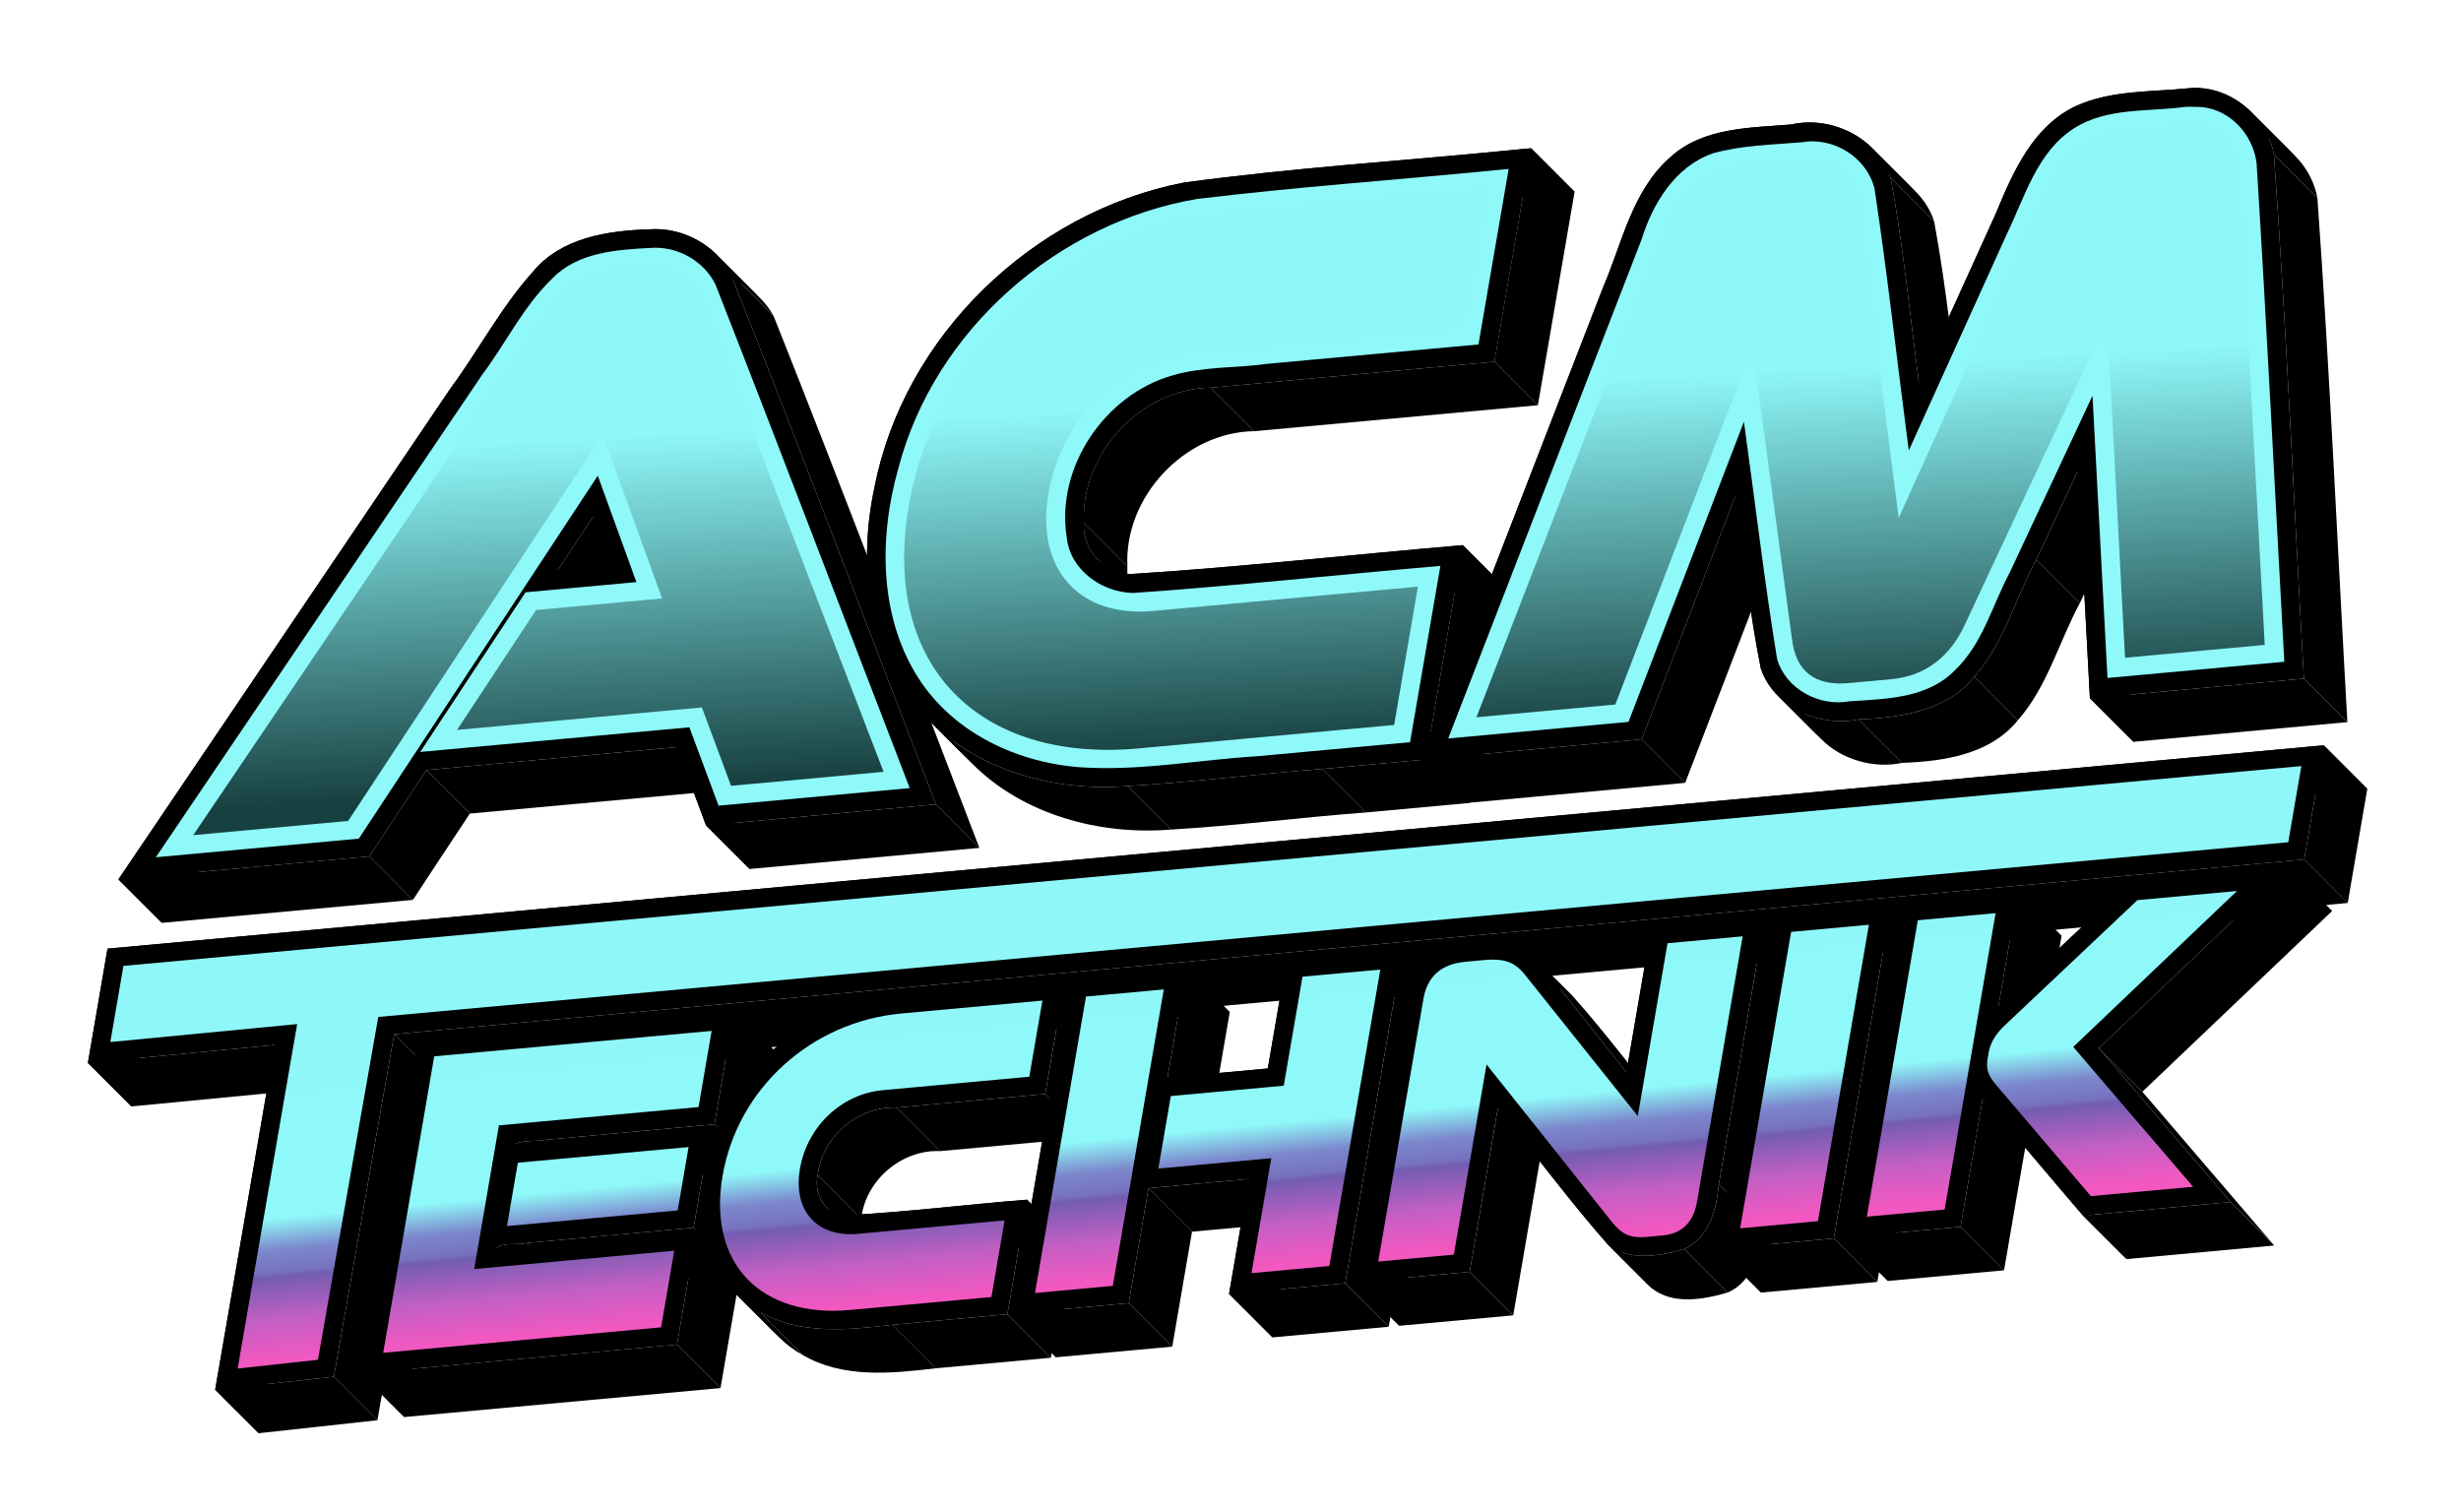 <svg xmlns="http://www.w3.org/2000/svg" xmlns:xlink="http://www.w3.org/1999/xlink" id="svg1" version="1.1" viewBox="0 0 140 86" height="86mm" width="140mm">
  
  <defs id="defs1">
    <linearGradient id="linearGradient529">
      <stop id="stop528" offset="0.373" style="stop-color:#8ff7f9;stop-opacity:1;"></stop>
      <stop id="stop529" offset="1" style="stop-color:#174040;stop-opacity:1;"></stop>
    </linearGradient>
    <linearGradient id="linearGradient47">
      <stop id="stop47" offset="0.373" style="stop-color:#8ff7f9;stop-opacity:1;"></stop>
      <stop id="stop48" offset="1" style="stop-color:#174040;stop-opacity:1;"></stop>
    </linearGradient>
    <linearGradient id="linearGradient32">
      <stop id="stop32" offset="0" style="stop-color:#90f7f9;stop-opacity:1;"></stop>
      <stop id="stop34" offset="0.638" style="stop-color:#8ff8f9;stop-opacity:1;"></stop>
      <stop id="stop35" offset="0.719" style="stop-color:#7b87cc;stop-opacity:1;"></stop>
      <stop id="stop39" offset="0.774" style="stop-color:#7772be;stop-opacity:1;"></stop>
      <stop id="stop36" offset="0.787" style="stop-color:#735db1;stop-opacity:1;"></stop>
      <stop id="stop37" offset="0.894" style="stop-color:#c25fc4;stop-opacity:1;"></stop>
      <stop id="stop38" offset="1" style="stop-color:#f358c1;stop-opacity:1;"></stop>
    </linearGradient>
    <rect id="rect2" height="243.603" width="503.447" y="313.978" x="36.541"></rect>
    <rect id="rect1" height="658.392" width="1102.423" y="203.833" x="17.225"></rect>
    <linearGradient gradientUnits="userSpaceOnUse" y2="133.085" x2="110.067" y1="110.86" x1="107.95" id="linearGradient33" xlink:href="#linearGradient32"></linearGradient>
    <linearGradient gradientUnits="userSpaceOnUse" y2="107.877" x2="99.64" y1="75.885" x1="97.862" id="linearGradient48" xlink:href="#linearGradient47"></linearGradient>
    <linearGradient gradientTransform="translate(2.524,-2.193)" y2="107.877" x2="99.64" y1="75.885" x1="97.862" gradientUnits="userSpaceOnUse" id="linearGradient12" xlink:href="#linearGradient529"></linearGradient>
    <linearGradient y2="133.085" x2="110.067" y1="110.86" x1="107.95" gradientUnits="userSpaceOnUse" id="linearGradient731" xlink:href="#linearGradient32"></linearGradient>
    <linearGradient y2="133.085" x2="110.067" y1="110.86" x1="107.95" gradientUnits="userSpaceOnUse" id="linearGradient732" xlink:href="#linearGradient32"></linearGradient>
    <linearGradient y2="133.085" x2="110.067" y1="110.86" x1="107.95" gradientUnits="userSpaceOnUse" id="linearGradient733" xlink:href="#linearGradient32"></linearGradient>
    <linearGradient y2="133.085" x2="110.067" y1="110.86" x1="107.95" gradientUnits="userSpaceOnUse" id="linearGradient734" xlink:href="#linearGradient32"></linearGradient>
  </defs>
  <g transform="matrix(1,0,0,1,-28.014,-61.976)" id="layer1">
    <g style="display:inline;fill:url(#linearGradient33);fill-opacity:1" id="g32">
      <g style="display:inline;fill:url(#linearGradient731);fill-opacity:1" id="g655">
        <g id="g654" style="font-weight:bold;font-size:96px;font-family:'Good Timing';-inkscape-font-specification:'Good Timing, Bold';white-space:pre;display:inline;fill:#000000;fill-opacity:1;stroke:none;stroke-width:0.265">
          <path id="path645" d="m 159.521,104.439 c -41.796,3.834 -83.593,7.67 -125.39,11.504 l 2.475,2.475 c 41.797,-3.834 83.593,-7.67 125.39,-11.504 z"></path>
          <path id="path646" d="m 34.131,115.943 c -0.371,2.168 -0.746,4.335 -1.117,6.502 l 2.475,2.475 c 0.372,-2.167 0.746,-4.334 1.117,-6.502 z"></path>
          <path id="path647" d="m 33.014,122.445 c 3.543,-0.341 7.086,-0.682 10.629,-1.023 l 2.475,2.475 c -3.543,0.341 -7.086,0.682 -10.629,1.023 z"></path>
          <path id="path648" d="m 43.643,121.422 c -1.129,6.538 -2.26,13.075 -3.389,19.613 l 2.475,2.475 c 1.129,-6.538 2.259,-13.075 3.389,-19.613 z"></path>
          <path id="path649" d="m 40.254,141.035 c 2.251,-0.246 4.503,-0.493 6.754,-0.738 l 2.475,2.475 c -2.251,0.245 -4.503,0.492 -6.754,0.738 z"></path>
          <path id="path650" d="m 47.008,140.297 c 1.142,-6.496 2.285,-12.991 3.428,-19.486 l 2.475,2.474 c -1.142,6.496 -2.286,12.991 -3.428,19.487 z"></path>
          <path id="path651" d="m 50.435,120.811 c 36.219,-3.314 72.439,-6.627 108.659,-9.94 l 2.475,2.475 c -36.22,3.313 -72.439,6.626 -108.659,9.939 z"></path>
          <path id="path652" d="m 159.094,110.871 c 0.371,-2.165 0.743,-4.329 1.115,-6.494 l 2.475,2.475 c -0.373,2.164 -0.744,4.329 -1.115,6.494 z"></path>
          <path id="path653" d="m 160.209,104.377 c -0.229,0.021 -0.458,0.042 -0.688,0.062 l 2.475,2.475 c 0.23,-0.02 0.459,-0.041 0.688,-0.062 z"></path>
          <path id="path654" d="m 159.521,104.439 v 0 l 2.475,2.475 v 0 z"></path>
        </g>
        <path d="m 159.521,104.439 c -41.797,3.833 -83.594,7.669 -125.391,11.504 -0.371,2.167 -0.746,4.335 -1.117,6.502 3.543,-0.341 7.086,-0.682 10.629,-1.023 -1.129,6.538 -2.26,13.075 -3.389,19.613 2.251,-0.246 4.503,-0.493 6.754,-0.738 1.142,-6.496 2.285,-12.991 3.428,-19.486 36.219,-3.313 72.439,-6.626 108.658,-9.939 0.371,-2.165 0.743,-4.33 1.115,-6.494 -0.229,0.021 -0.458,0.042 -0.688,0.062 z" style="font-weight:bold;font-size:96px;font-family:'Good Timing';-inkscape-font-specification:'Good Timing, Bold';white-space:pre;display:inline;fill:#000000;fill-opacity:1;stroke:none;stroke-width:0.265" id="path643"></path>
      </g>
      <path id="path1" style="font-weight:bold;font-size:96px;font-family:'Good Timing';-inkscape-font-specification:'Good Timing, Bold';white-space:pre;display:inline;fill:url(#linearGradient732);fill-opacity:1;stroke:none;stroke-width:0.265" d="m 46.101,139.332 3.432,-19.503 108.654,-9.939 0.745,-4.333 -123.896,11.367 -0.745,4.333 10.628,-1.022 -3.385,19.596 z"></path>
      <g style="display:inline;fill:url(#linearGradient733);fill-opacity:1" id="g731">
        <g id="g730" style="font-weight:bold;font-size:96px;font-family:'Good Timing';-inkscape-font-specification:'Good Timing, Bold';white-space:pre;display:inline;fill:#000000;fill-opacity:1;stroke:none;stroke-width:0.265">
          <path id="path655" d="m 156.689,111.469 c -2.514,0.23 -5.028,0.46 -7.543,0.693 l 2.475,2.475 c 2.515,-0.233 5.029,-0.463 7.543,-0.693 z"></path>
          <path id="path656" d="m 149.146,112.162 c -2.474,2.362 -4.998,4.67 -7.445,7.061 l 2.475,2.475 c 2.447,-2.391 4.971,-4.699 7.445,-7.061 z"></path>
          <path id="path657" d="m 141.701,119.223 c 0.372,-2.16 0.743,-4.321 1.115,-6.481 l 2.475,2.475 c -0.372,2.16 -0.743,4.32 -1.115,6.481 z"></path>
          <path id="path658" d="m 142.816,112.742 c -2.203,0.201 -4.406,0.404 -6.609,0.606 l 2.475,2.475 c 2.203,-0.202 4.406,-0.405 6.609,-0.606 z"></path>
          <path id="path659" d="m 136.207,113.348 c -1.09,6.342 -2.181,12.683 -3.271,19.025 l 2.474,2.475 c 1.091,-6.342 2.182,-12.684 3.272,-19.025 z"></path>
          <path id="path660" d="m 132.936,132.373 c 2.203,-0.201 4.406,-0.404 6.609,-0.605 l 2.475,2.474 c -2.203,0.202 -4.406,0.405 -6.61,0.606 z"></path>
          <path id="path661" d="m 139.545,131.768 c 0.418,-2.436 0.833,-4.873 1.262,-7.307 l 2.475,2.475 c -0.429,2.434 -0.844,4.87 -1.262,7.306 z"></path>
          <path id="path662" d="m 140.807,124.461 c 1.933,2.193 3.792,4.453 5.703,6.668 l 2.475,2.475 c -1.911,-2.215 -3.77,-4.476 -5.703,-6.668 z"></path>
          <path id="path663" d="m 146.51,131.129 c 2.8,-0.258 5.601,-0.514 8.402,-0.772 l 2.475,2.475 c -2.801,0.258 -5.602,0.514 -8.402,0.772 z"></path>
          <path id="path664" d="m 154.912,130.357 c -2.499,-2.916 -5,-5.832 -7.5,-8.748 l 2.475,2.475 c 2.5,2.916 5.001,5.832 7.5,8.748 z"></path>
          <path id="path665" d="m 147.412,121.609 c 3.598,-3.426 7.195,-6.853 10.793,-10.279 l 2.475,2.475 c -3.598,3.426 -7.195,6.853 -10.793,10.279 z"></path>
          <path id="path666" d="m 158.205,111.33 c -0.505,0.046 -1.01,0.092 -1.516,0.139 l 2.475,2.475 c 0.506,-0.047 1.011,-0.093 1.516,-0.139 z"></path>
          <path id="path667" d="m 156.689,111.469 v 0 l 2.475,2.475 v 0 z"></path>
          <path id="path668" d="m 134.92,113.467 c -1.974,0.18 -3.948,0.362 -5.922,0.543 l 2.475,2.475 c 1.974,-0.181 3.948,-0.363 5.922,-0.543 z"></path>
          <path id="path669" d="m 128.998,114.01 c -1.09,6.341 -2.181,12.682 -3.271,19.023 l 2.474,2.475 c 1.091,-6.341 2.182,-12.682 3.272,-19.023 z"></path>
          <path id="path670" d="m 125.727,133.033 c 2.203,-0.201 4.406,-0.403 6.609,-0.605 l 2.475,2.475 c -2.203,0.201 -4.406,0.404 -6.61,0.605 z"></path>
          <path id="path671" d="m 132.336,132.428 c 1.09,-6.342 2.181,-12.683 3.271,-19.024 l 2.475,2.475 c -1.091,6.341 -2.182,12.682 -3.271,19.024 z"></path>
          <path id="path672" d="m 135.607,113.404 c -0.229,0.021 -0.458,0.042 -0.687,0.063 l 2.475,2.475 c 0.229,-0.021 0.458,-0.042 0.687,-0.063 z"></path>
          <path id="path673" d="m 134.92,113.467 v 0 l 2.475,2.475 v 0 z"></path>
          <path id="path674" d="m 127.738,114.125 c -1.924,0.175 -3.847,0.353 -5.771,0.529 l 2.475,2.475 c 1.924,-0.176 3.847,-0.354 5.771,-0.529 z"></path>
          <path id="path675" d="m 121.967,114.654 c -0.476,2.772 -0.953,5.543 -1.43,8.315 l 2.475,2.475 c 0.476,-2.772 0.954,-5.543 1.43,-8.315 z"></path>
          <path id="path676" d="m 120.537,122.969 c -1.831,-2.246 -3.554,-4.588 -5.482,-6.747 l 2.475,2.475 c 1.928,2.159 3.651,4.501 5.482,6.747 z"></path>
          <path id="path677" d="m 115.055,116.222 c -1.324,-1.1 -3.17,-0.665 -4.711,-0.421 l 2.475,2.475 c 1.54,-0.244 3.387,-0.679 4.711,0.421 z"></path>
          <path id="path678" d="m 110.344,115.801 c -1.541,0.416 -2.452,1.987 -2.517,3.511 l 2.475,2.475 c 0.065,-1.525 0.976,-3.095 2.517,-3.511 z"></path>
          <path id="path679" d="m 107.827,119.312 c -0.896,5.204 -1.791,10.408 -2.686,15.612 l 2.474,2.475 c 0.896,-5.204 1.791,-10.408 2.687,-15.612 z"></path>
          <path id="path680" d="m 105.141,134.924 c 2.161,-0.197 4.321,-0.396 6.482,-0.594 l 2.475,2.475 c -2.161,0.198 -4.322,0.397 -6.483,0.594 z"></path>
          <path id="path681" d="m 111.623,134.33 c 0.532,-3.098 1.065,-6.197 1.598,-9.295 l 2.475,2.475 c -0.533,3.098 -1.066,6.196 -1.598,9.295 z"></path>
          <path id="path682" d="m 113.221,125.035 c 2.087,2.571 4.067,5.238 6.248,7.729 l 2.475,2.475 c -2.181,-2.491 -4.161,-5.158 -6.248,-7.729 z"></path>
          <path id="path683" d="m 119.469,132.764 c 1.228,0.987 2.955,0.672 4.345,0.271 l 2.475,2.475 c -1.39,0.401 -3.117,0.716 -4.345,-0.271 z"></path>
          <path id="path684" d="m 123.814,133.035 c 1.438,-0.613 1.846,-2.29 1.982,-3.697 l 2.475,2.475 c -0.136,1.407 -0.544,3.084 -1.982,3.697 z"></path>
          <path id="path685" d="m 125.796,129.338 c 0.877,-5.092 1.753,-10.184 2.63,-15.276 l 2.475,2.475 c -0.877,5.092 -1.753,10.184 -2.63,15.276 z"></path>
          <path id="path686" d="m 128.426,114.062 c -0.229,0.021 -0.459,0.042 -0.688,0.063 l 2.475,2.475 c 0.229,-0.021 0.458,-0.042 0.688,-0.063 z"></path>
          <path id="path687" d="m 127.738,114.125 v 0 l 2.475,2.475 v 0 z"></path>
          <path id="path688" d="m 107.125,116.018 c -1.974,0.179 -3.948,0.362 -5.922,0.543 l 2.475,2.474 c 1.974,-0.18 3.948,-0.363 5.922,-0.543 z"></path>
          <path id="path689" d="m 101.203,116.561 c -0.354,2.066 -0.711,4.132 -1.066,6.199 l 2.475,2.475 c 0.355,-2.067 0.712,-4.133 1.066,-6.2 z"></path>
          <path id="path690" d="m 100.137,122.76 c -1.903,0.174 -3.805,0.349 -5.707,0.523 l 2.475,2.475 c 1.902,-0.174 3.804,-0.349 5.707,-0.523 z"></path>
          <path id="path691" d="m 94.43,123.283 c 0.355,-2.066 0.71,-4.133 1.066,-6.199 l 2.475,2.475 c -0.356,2.066 -0.711,4.133 -1.066,6.199 z"></path>
          <path id="path692" d="m 95.496,117.084 c -2.203,0.2 -4.406,0.404 -6.609,0.605 l 2.475,2.475 c 2.203,-0.201 4.406,-0.405 6.609,-0.605 z"></path>
          <path id="path693" d="m 88.887,117.689 c -1.09,6.342 -2.18,12.684 -3.272,19.026 l 2.475,2.475 c 1.091,-6.342 2.182,-12.684 3.272,-19.026 z"></path>
          <path id="path694" d="m 85.615,136.715 c 2.203,-0.201 4.406,-0.404 6.609,-0.606 l 2.475,2.475 c -2.203,0.202 -4.406,0.405 -6.609,0.606 z"></path>
          <path id="path695" d="m 92.225,136.109 c 0.374,-2.18 0.75,-4.359 1.125,-6.539 l 2.475,2.475 c -0.375,2.18 -0.751,4.359 -1.125,6.539 z"></path>
          <path id="path696" d="m 93.35,129.57 c 1.902,-0.174 3.805,-0.349 5.707,-0.523 l 2.475,2.475 c -1.903,0.174 -3.805,0.349 -5.707,0.523 z"></path>
          <path id="path697" d="m 99.057,129.047 c -0.375,2.179 -0.75,4.358 -1.125,6.537 l 2.475,2.475 c 0.375,-2.179 0.749,-4.358 1.125,-6.537 z"></path>
          <path id="path698" d="m 97.932,135.584 c 2.203,-0.201 4.406,-0.404 6.609,-0.605 l 2.475,2.474 c -2.203,0.202 -4.406,0.405 -6.609,0.606 z"></path>
          <path id="path699" d="m 104.541,134.979 c 1.09,-6.342 2.181,-12.683 3.271,-19.024 l 2.475,2.475 c -1.091,6.341 -2.181,12.682 -3.271,19.023 z"></path>
          <path id="path700" d="m 107.812,115.955 c -0.229,0.021 -0.458,0.042 -0.687,0.063 l 2.475,2.474 c 0.229,-0.02 0.458,-0.041 0.687,-0.062 z"></path>
          <path id="path701" d="m 107.125,116.018 v 0 l 2.475,2.474 v 0 z"></path>
          <path id="path702" d="m 87.904,117.781 c -3.471,0.379 -6.975,0.506 -10.422,1.073 l 2.475,2.474 c 3.447,-0.566 6.951,-0.693 10.422,-1.072 z"></path>
          <path id="path703" d="m 77.482,118.854 c -4.98,1.086 -9.062,5.535 -9.523,10.643 l 2.475,2.475 c 0.462,-5.108 4.543,-9.557 9.523,-10.644 z"></path>
          <path id="path704" d="m 67.959,129.497 c -0.259,2.17 0.374,4.554 1.926,6.105 l 2.475,2.475 c -1.551,-1.551 -2.184,-3.935 -1.925,-6.105 z"></path>
          <path id="path705" d="m 69.885,135.602 c 0.377,0.377 0.809,0.705 1.295,0.969 l 2.475,2.475 c -0.486,-0.264 -0.918,-0.592 -1.295,-0.969 z"></path>
          <path id="path706" d="m 71.18,136.571 c 2.293,1.356 5.064,1.069 7.591,0.771 l 2.475,2.475 c -2.527,0.298 -5.298,0.585 -7.591,-0.771 z"></path>
          <path id="path707" d="m 78.771,137.342 c 2.183,-0.2 4.366,-0.4 6.549,-0.6 l 2.475,2.475 c -2.183,0.2 -4.366,0.4 -6.549,0.6 z"></path>
          <path id="path708" d="m 85.32,136.742 c 0.373,-2.172 0.746,-4.345 1.121,-6.517 l 2.475,2.474 c -0.375,2.173 -0.748,4.345 -1.121,6.518 z"></path>
          <path id="path709" d="m 86.441,130.225 c -3.481,0.272 -6.95,0.721 -10.438,0.888 l 2.475,2.475 c 3.487,-0.167 6.957,-0.616 10.438,-0.889 z"></path>
          <path id="path710" d="m 76.004,131.113 c -0.388,-0.029 -0.712,-0.197 -0.96,-0.445 l 2.475,2.475 c 0.248,0.248 0.573,0.416 0.96,0.445 z"></path>
          <path id="path711" d="m 75.044,130.668 c -0.466,-0.466 -0.664,-1.214 -0.508,-1.85 l 2.475,2.475 c -0.155,0.636 0.043,1.384 0.509,1.85 z"></path>
          <path id="path712" d="m 74.535,128.818 c 0.241,-2.172 2.297,-3.931 4.482,-3.83 l 2.475,2.474 c -2.185,-0.1 -4.241,1.658 -4.482,3.831 z"></path>
          <path id="path713" d="m 79.017,124.988 c 2.819,-0.259 5.638,-0.518 8.457,-0.777 l 2.475,2.475 c -2.819,0.259 -5.638,0.518 -8.457,0.776 z"></path>
          <path id="path714" d="m 87.475,124.211 c 0.371,-2.164 0.745,-4.328 1.117,-6.492 l 2.475,2.475 c -0.373,2.164 -0.746,4.328 -1.117,6.492 z"></path>
          <path id="path715" d="m 88.592,117.719 c -0.229,0.021 -0.458,0.041 -0.688,0.062 l 2.475,2.475 c 0.229,-0.021 0.458,-0.042 0.688,-0.062 z"></path>
          <path id="path716" d="m 87.904,117.781 v 0 l 2.475,2.475 v 0 z"></path>
          <path id="path717" d="m 69.088,119.508 c -5.76,0.527 -11.52,1.056 -17.279,1.584 l 2.475,2.475 c 5.76,-0.528 11.519,-1.057 17.279,-1.584 z"></path>
          <path id="path718" d="m 51.809,121.092 c -1.09,6.341 -2.181,12.682 -3.272,19.023 l 2.475,2.475 c 1.091,-6.341 2.182,-12.682 3.272,-19.023 z"></path>
          <path id="path719" d="m 48.537,140.115 c 5.997,-0.548 11.993,-1.099 17.99,-1.648 l 2.475,2.475 c -5.997,0.549 -11.993,1.1 -17.99,1.648 z"></path>
          <path id="path720" d="m 66.527,138.467 c 0.373,-2.174 0.747,-4.347 1.121,-6.52 l 2.475,2.475 c -0.374,2.173 -0.748,4.346 -1.121,6.52 z"></path>
          <path id="path721" d="m 67.648,131.947 c -3.794,0.347 -7.587,0.697 -11.381,1.045 l 2.475,2.475 c 3.794,-0.348 7.587,-0.698 11.381,-1.045 z"></path>
          <path id="path722" d="m 56.268,132.992 c 0.326,-0.368 1.185,-0.159 1.718,-0.304 l 2.475,2.475 c -0.533,0.145 -1.393,-0.065 -1.718,0.304 z"></path>
          <path id="path723" d="m 57.986,132.688 c 3.162,-0.29 6.325,-0.581 9.487,-0.872 l 2.475,2.475 c -3.162,0.291 -6.324,0.581 -9.487,0.872 z"></path>
          <path id="path724" d="m 67.473,131.816 c 0.33,-1.922 0.661,-3.843 0.992,-5.765 l 2.475,2.475 c -0.331,1.922 -0.662,3.843 -0.992,5.765 z"></path>
          <path id="path725" d="m 68.465,126.051 c -3.727,0.339 -7.453,0.682 -11.18,1.023 l 2.475,2.475 c 3.727,-0.341 7.453,-0.684 11.18,-1.023 z"></path>
          <path id="path726" d="m 57.285,127.074 c 0.446,-0.259 1.232,-0.145 1.81,-0.26 l 2.475,2.475 c -0.578,0.115 -1.364,0.001 -1.81,0.26 z"></path>
          <path id="path727" d="m 59.095,126.814 c 3.188,-0.292 6.375,-0.584 9.563,-0.877 l 2.475,2.475 c -3.188,0.293 -6.375,0.585 -9.563,0.877 z"></path>
          <path id="path728" d="m 68.658,125.937 c 0.371,-2.164 0.745,-4.328 1.117,-6.492 l 2.475,2.475 c -0.373,2.164 -0.746,4.328 -1.117,6.492 z"></path>
          <path id="path729" d="m 69.775,119.445 c -0.229,0.021 -0.458,0.042 -0.688,0.063 l 2.475,2.475 c 0.229,-0.021 0.458,-0.042 0.688,-0.063 z"></path>
          <path id="path730" d="m 69.088,119.508 v 0 l 2.475,2.475 v 0 z"></path>
        </g>
        <path d="m 156.689,111.469 c -2.514,0.23 -5.029,0.461 -7.543,0.693 -2.474,2.362 -4.999,4.67 -7.445,7.061 0.372,-2.16 0.743,-4.32 1.115,-6.48 -2.203,0.201 -4.406,0.404 -6.609,0.605 -1.09,6.342 -2.181,12.684 -3.271,19.025 2.203,-0.201 4.406,-0.404 6.609,-0.605 0.418,-2.436 0.833,-4.872 1.262,-7.307 1.934,2.193 3.793,4.453 5.703,6.668 2.801,-0.258 5.602,-0.514 8.402,-0.771 -2.499,-2.916 -5,-5.832 -7.5,-8.748 3.598,-3.426 7.195,-6.853 10.793,-10.279 -0.505,0.046 -1.01,0.092 -1.516,0.139 z m -21.77,1.998 c -1.974,0.18 -3.948,0.362 -5.922,0.543 -1.09,6.341 -2.181,12.682 -3.271,19.023 2.203,-0.201 4.406,-0.404 6.609,-0.605 1.09,-6.341 2.181,-12.682 3.271,-19.023 -0.229,0.021 -0.458,0.042 -0.688,0.062 z m -7.182,0.658 c -1.924,0.175 -3.848,0.353 -5.771,0.529 -0.476,2.772 -0.953,5.543 -1.43,8.314 -1.831,-2.245 -3.554,-4.588 -5.482,-6.747 -1.324,-1.1 -3.171,-0.665 -4.712,-0.421 -1.54,0.416 -2.452,1.987 -2.517,3.511 -0.895,5.204 -1.79,10.408 -2.686,15.612 2.161,-0.197 4.322,-0.396 6.482,-0.594 0.532,-3.098 1.065,-6.197 1.598,-9.295 2.087,2.571 4.067,5.238 6.248,7.729 1.228,0.988 2.955,0.672 4.346,0.271 1.438,-0.613 1.846,-2.29 1.982,-3.697 0.877,-5.092 1.753,-10.184 2.629,-15.276 -0.229,0.021 -0.458,0.042 -0.688,0.062 z m -20.613,1.893 c -1.974,0.18 -3.948,0.362 -5.922,0.543 -0.354,2.067 -0.711,4.133 -1.066,6.199 -1.902,0.174 -3.805,0.349 -5.707,0.523 0.356,-2.066 0.71,-4.133 1.066,-6.199 -2.203,0.2 -4.406,0.404 -6.609,0.605 -1.09,6.342 -2.181,12.684 -3.271,19.025 2.203,-0.201 4.406,-0.404 6.609,-0.605 0.374,-2.18 0.75,-4.359 1.125,-6.539 1.902,-0.174 3.805,-0.349 5.707,-0.523 -0.375,2.179 -0.75,4.358 -1.125,6.537 2.203,-0.201 4.406,-0.404 6.609,-0.605 1.09,-6.341 2.181,-12.682 3.271,-19.023 -0.229,0.021 -0.458,0.042 -0.688,0.062 z m -19.221,1.764 c -3.471,0.379 -6.975,0.505 -10.422,1.072 -4.98,1.087 -9.061,5.536 -9.523,10.643 -0.322,2.698 0.735,5.726 3.221,7.074 2.293,1.356 5.064,1.07 7.591,0.771 2.183,-0.2 4.366,-0.4 6.549,-0.6 0.373,-2.173 0.746,-4.345 1.121,-6.518 -3.481,0.273 -6.95,0.721 -10.438,0.889 -1.116,-0.083 -1.707,-1.321 -1.469,-2.295 0.241,-2.173 2.297,-3.931 4.482,-3.831 2.819,-0.259 5.638,-0.518 8.457,-0.777 0.371,-2.164 0.745,-4.328 1.117,-6.492 -0.229,0.021 -0.458,0.042 -0.688,0.062 z m -18.816,1.727 c -5.76,0.527 -11.52,1.056 -17.279,1.584 -1.09,6.341 -2.181,12.682 -3.271,19.023 5.997,-0.548 11.993,-1.099 17.99,-1.648 0.373,-2.173 0.747,-4.346 1.121,-6.52 -3.794,0.347 -7.587,0.697 -11.381,1.045 0.325,-0.369 1.186,-0.159 1.718,-0.304 3.162,-0.291 6.325,-0.581 9.487,-0.872 0.33,-1.922 0.661,-3.844 0.992,-5.766 -3.727,0.339 -7.453,0.682 -11.18,1.023 0.446,-0.259 1.232,-0.145 1.81,-0.26 3.188,-0.292 6.375,-0.584 9.563,-0.877 0.371,-2.164 0.745,-4.328 1.117,-6.492 -0.229,0.021 -0.458,0.042 -0.688,0.062 z" style="font-weight:bold;font-size:96px;font-family:'Good Timing';-inkscape-font-specification:'Good Timing, Bold';white-space:pre;display:inline;fill:#000000;fill-opacity:1;stroke:none;stroke-width:0.265" id="path644"></path>
      </g>
      <path aria-label="TECHNIK" id="path5" d="m 66.566,130.837 0.62,-3.606 -9.712,0.891 -0.62,3.606 z m -0.945,6.649 0.75,-4.359 -11.381,1.044 1.406,-8.173 11.356,-1.042 0.745,-4.333 -15.782,1.448 -2.901,16.864 z m 18.792,-1.724 0.75,-4.359 -8.346,0.766 c -2.302,0.211 -3.71,-1.294 -3.295,-3.707 0.419,-2.439 2.4,-4.255 4.701,-4.466 l 8.346,-0.766 0.745,-4.333 -8.043,0.738 c -5.033,0.462 -9.285,4.197 -10.151,9.23 -0.866,5.033 2.217,8.096 7.25,7.634 z m 19.222,-1.764 2.901,-16.864 -4.426,0.406 -1.067,6.201 -6.424,0.589 -0.71,4.125 6.424,-0.589 -1.125,6.538 z m -12.317,1.13 2.901,-16.864 -4.426,0.406 -2.901,16.864 z m 31.286,-2.87 c 1.088,-0.1 1.747,-0.748 1.943,-1.889 l 2.602,-15.126 -4.274,0.392 -1.691,9.833 -6.287,-7.875 c -0.611,-0.787 -1.101,-1.125 -2.467,-0.999 l -1.062,0.098 c -1.366,0.125 -2.16,0.837 -2.379,2.108 l -2.57,14.944 4.3,-0.394 1.861,-10.819 6.857,8.615 c 0.69,0.907 1.095,1.304 2.284,1.195 z m 8.827,-0.81 2.901,-16.864 -4.426,0.406 -2.901,16.864 z m 21.346,-1.958 -6.822,-7.954 9.317,-8.873 -5.665,0.52 -7.638,7.212 c -0.451,0.45 -0.733,0.935 -0.818,1.428 l -0.071,0.415 c -0.094,0.545 0.046,0.89 0.37,1.319 l 5.509,6.466 z m -14.138,1.297 2.901,-16.864 -4.426,0.406 -2.901,16.864 z" style="font-weight:bold;font-size:96px;font-family:'Good Timing';-inkscape-font-specification:'Good Timing, Bold';white-space:pre;fill:url(#linearGradient734);fill-opacity:1;stroke:none;stroke-width:0.265"></path>
    </g>
    <g transform="translate(-0.132,-1.058)" id="g4">
      <g id="g643">
        <g id="g642" style="font-weight:bold;font-size:173.333px;font-family:'Good Timing';-inkscape-font-specification:'Good Timing, Bold';white-space:pre;display:inline;fill:#000000;fill-opacity:1;stroke:none;stroke-width:0.265;stroke-dasharray:none;stroke-opacity:1">
          <path id="path611" d="m 114.559,71.531 c -6.359,0.641 -12.748,1.025 -19.08,1.893 l 2.475,2.475 c 6.332,-0.868 12.721,-1.252 19.079,-1.893 z"></path>
          <path id="path612" d="M 95.479,73.424 C 86.907,75.084 79.562,82.144 77.893,90.764 l 2.475,2.475 c 1.669,-8.62 9.014,-15.68 17.586,-17.34 z"></path>
          <path id="path613" d="m 77.893,90.764 c -0.907,4.191 -0.456,8.959 2.318,12.384 l 2.475,2.475 c -2.773,-3.425 -3.225,-8.194 -2.318,-12.385 z"></path>
          <path id="path614" d="m 80.211,103.149 c 0.247,0.306 0.508,0.595 0.782,0.87 l 2.475,2.475 c -0.274,-0.275 -0.536,-0.564 -0.782,-0.87 z"></path>
          <path id="path615" d="m 80.993,104.019 c 2.901,2.901 7.252,4.065 11.29,3.733 l 2.475,2.475 c -4.038,0.332 -8.389,-0.832 -11.29,-3.733 z"></path>
          <path id="path616" d="m 92.283,107.752 c 3.709,-0.216 7.396,-0.695 11.101,-0.973 l 2.475,2.474 c -3.704,0.278 -7.392,0.758 -11.101,0.974 z"></path>
          <path id="path617" d="m 103.384,106.779 c 1.961,-0.181 3.921,-0.361 5.882,-0.541 l 2.474,2.475 c -1.96,0.18 -3.92,0.36 -5.881,0.54 z"></path>
          <path id="path618" d="m 109.266,106.238 c 0.697,-4.064 1.396,-8.127 2.095,-12.191 l 2.475,2.475 c -0.699,4.063 -1.398,8.127 -2.096,12.191 z"></path>
          <path id="path619" d="m 111.361,94.047 c -6.318,0.536 -12.625,1.25 -18.953,1.646 l 2.475,2.475 c 6.328,-0.396 12.635,-1.11 18.953,-1.646 z"></path>
          <path id="path620" d="m 92.408,95.693 c -0.685,-0.036 -1.325,-0.35 -1.8,-0.824 l 2.475,2.475 c 0.475,0.475 1.114,0.788 1.8,0.824 z"></path>
          <path id="path621" d="m 90.609,94.869 c -0.539,-0.539 -0.865,-1.287 -0.802,-2.075 l 2.475,2.475 c -0.063,0.788 0.263,1.535 0.802,2.074 z"></path>
          <path id="path622" d="m 89.807,92.794 c -0.208,-3.947 3.248,-7.653 7.207,-7.705 l 2.475,2.475 c -3.959,0.051 -7.415,3.757 -7.207,7.705 z"></path>
          <path id="path623" d="m 97.013,85.09 c 5.381,-0.493 10.764,-0.986 16.145,-1.478 l 2.475,2.475 c -5.381,0.493 -10.763,0.986 -16.145,1.478 z"></path>
          <path id="path624" d="m 113.158,83.611 c 0.695,-4.048 1.392,-8.095 2.088,-12.143 l 2.475,2.475 c -0.696,4.048 -1.393,8.095 -2.088,12.143 z"></path>
          <path id="path625" d="m 115.246,71.469 c -0.229,0.021 -0.458,0.042 -0.687,0.062 l 2.474,2.475 c 0.23,-0.021 0.459,-0.042 0.688,-0.062 z"></path>
          <path id="path626" d="m 114.559,71.531 v 0 l 2.474,2.475 v 0 z"></path>
          <path id="path627" d="m 65.125,76.078 c -2.381,0.07 -5.065,0.467 -6.67,2.425 l 2.475,2.475 c 1.605,-1.958 4.289,-2.355 6.67,-2.425 z"></path>
          <path id="path628" d="m 58.455,78.503 c -1.821,2.025 -3.083,4.465 -4.696,6.647 l 2.475,2.475 c 1.613,-2.182 2.874,-4.622 4.696,-6.647 z"></path>
          <path id="path629" d="m 53.759,85.15 c -6.293,9.303 -12.585,18.608 -18.878,27.911 l 2.475,2.474 c 6.294,-9.302 12.586,-18.607 18.879,-27.91 z"></path>
          <path id="path630" d="m 34.881,113.061 c 4.761,-0.436 9.521,-0.873 14.281,-1.309 l 2.475,2.475 c -4.76,0.436 -9.521,0.873 -14.281,1.308 z"></path>
          <path id="path631" d="m 49.162,111.752 c 1.075,-1.641 2.153,-3.278 3.24,-4.91 l 2.475,2.475 c -1.087,1.632 -2.165,3.269 -3.24,4.91 z"></path>
          <path id="path632" d="m 52.402,106.842 c 4.75,-0.435 9.5,-0.87 14.25,-1.305 l 2.475,2.475 c -4.75,0.435 -9.5,0.87 -14.25,1.305 z"></path>
          <path id="path633" d="m 66.652,105.537 c 0.553,1.486 1.108,2.972 1.66,4.459 l 2.475,2.475 c -0.553,-1.487 -1.107,-2.973 -1.66,-4.459 z"></path>
          <path id="path634" d="m 68.312,109.996 c 4.358,-0.401 8.716,-0.801 13.074,-1.203 l 2.475,2.475 c -4.358,0.402 -8.716,0.802 -13.074,1.203 z"></path>
          <path id="path635" d="M 81.387,108.793 C 77.493,98.704 73.683,88.579 69.679,78.536 l 2.475,2.475 c 4.004,10.043 7.814,20.168 11.708,30.257 z"></path>
          <path id="path636" d="m 69.679,78.536 c -0.207,-0.377 -0.467,-0.719 -0.769,-1.02 l 2.475,2.475 c 0.301,0.301 0.562,0.644 0.769,1.02 z"></path>
          <path id="path637" d="M 68.91,77.516 C 67.929,76.534 66.515,75.984 65.125,76.078 l 2.475,2.475 c 1.39,-0.094 2.804,0.456 3.785,1.438 z"></path>
          <path id="path638" d="m 65.125,76.078 v 0 l 2.475,2.475 v 0 z"></path>
          <path id="path639" d="m 62.885,95.219 c -1.008,0.092 -2.016,0.185 -3.023,0.277 l 2.475,2.475 c 1.008,-0.092 2.016,-0.185 3.023,-0.277 z"></path>
          <path id="path640" d="m 59.861,95.496 c 0.671,-1.019 1.343,-2.038 2.014,-3.057 l 2.475,2.475 c -0.671,1.019 -1.343,2.038 -2.014,3.057 z"></path>
          <path id="path641" d="m 61.875,92.439 c 0.337,0.926 0.673,1.853 1.01,2.779 l 2.475,2.475 c -0.337,-0.926 -0.673,-1.853 -1.01,-2.779 z"></path>
          <path id="path642" d="m 62.885,95.219 v 0 l 2.475,2.475 v 0 z"></path>
        </g>
        <path d="m 114.559,71.531 c -6.359,0.641 -12.747,1.025 -19.079,1.893 -8.572,1.66 -15.917,8.72 -17.586,17.34 -0.907,4.19 -0.456,8.959 2.318,12.385 2.859,3.538 7.652,4.966 12.073,4.603 3.709,-0.216 7.396,-0.695 11.101,-0.973 1.96,-0.18 3.921,-0.36 5.881,-0.54 0.698,-4.064 1.397,-8.128 2.096,-12.191 -6.318,0.537 -12.625,1.25 -18.953,1.646 -1.463,-0.078 -2.72,-1.418 -2.601,-2.899 -0.208,-3.947 3.248,-7.653 7.207,-7.705 5.382,-0.493 10.763,-0.985 16.145,-1.478 0.695,-4.048 1.391,-8.095 2.088,-12.143 -0.229,0.021 -0.458,0.042 -0.688,0.062 z M 65.125,76.078 c -2.381,0.07 -5.065,0.467 -6.67,2.425 -1.821,2.024 -3.083,4.465 -4.695,6.647 -6.293,9.303 -12.585,18.608 -18.879,27.911 4.76,-0.435 9.521,-0.872 14.281,-1.309 1.075,-1.641 2.153,-3.278 3.24,-4.91 4.75,-0.435 9.5,-0.87 14.25,-1.305 0.553,1.486 1.108,2.972 1.66,4.459 4.358,-0.401 8.716,-0.801 13.074,-1.203 C 77.493,98.704 73.683,88.58 69.679,78.536 68.8,76.933 66.942,75.956 65.125,76.078 Z M 62.885,95.219 c -1.008,0.092 -2.016,0.185 -3.023,0.277 0.671,-1.019 1.342,-2.038 2.014,-3.057 0.337,0.926 0.673,1.853 1.01,2.779 z" style="font-weight:bold;font-size:173.333px;font-family:'Good Timing';-inkscape-font-specification:'Good Timing, Bold';white-space:pre;display:inline;fill:#000000;fill-opacity:1;stroke:none;stroke-width:0.265;stroke-dasharray:none;stroke-opacity:1" id="path530"></path>
      </g>
      <path transform="translate(0.397,-1.984)" d="m 112.885,74.695 c -5.669,0.557 -11.357,0.955 -17.012,1.637 -7.948,1.334 -14.961,7.466 -17.014,15.309 -1.141,4.007 -1.115,8.652 1.3,12.202 2.131,3.102 5.899,4.729 9.587,4.853 3.21,0.132 6.368,-0.466 9.559,-0.66 2.886,-0.265 5.772,-0.53 8.659,-0.795 0.574,-3.344 1.149,-6.688 1.725,-10.031 -5.826,0.501 -11.644,1.138 -17.477,1.541 -1.793,-0.033 -3.61,-1.325 -3.784,-3.197 -0.613,-3.965 2.168,-8.068 5.992,-9.171 1.767,-0.526 3.639,-0.419 5.453,-0.67 3.994,-0.366 7.989,-0.733 11.983,-1.099 0.571,-3.328 1.144,-6.655 1.717,-9.982 -0.229,0.021 -0.458,0.042 -0.688,0.062 z m -48.123,4.426 c -1.952,0.103 -4.141,0.244 -5.592,1.736 -1.637,1.575 -2.63,3.661 -3.98,5.463 -6.192,9.155 -12.383,18.312 -18.577,27.467 3.849,-0.352 7.698,-0.706 11.547,-1.059 4.53,-6.884 9.064,-13.765 13.596,-20.648 l 2.197,6.053 c -2.102,0.193 -4.204,0.386 -6.307,0.58 -1.997,3.027 -3.993,6.055 -5.99,9.082 5.104,-0.466 10.207,-0.935 15.311,-1.402 0.553,1.486 1.108,2.972 1.66,4.459 3.625,-0.333 7.25,-0.666 10.875,-1 -3.686,-9.547 -7.312,-19.118 -11.049,-28.643 -0.663,-1.361 -2.188,-2.203 -3.691,-2.087 z" style="font-weight:bold;font-size:173.333px;font-family:'Good Timing';-inkscape-font-specification:'Good Timing, Bold';white-space:pre;display:inline;fill:#8ff8f9;fill-opacity:1;stroke:none;stroke-width:0.265;stroke-dasharray:none;stroke-opacity:1" id="path11"></path>
      <path d="M 78.014,108.926 67.703,82.116 c -0.564,-1.424 -1.623,-2.064 -3.175,-1.922 l -1.827,0.168 c -1.553,0.142 -2.869,1.001 -3.949,2.575 l -20.011,29.592 8.813,-0.809 14.478,-21.984 3.385,9.326 -7.169,0.658 -4.499,6.821 13.928,-1.278 1.66,4.458 z m 29.043,-2.665 1.354,-7.87 -15.069,1.383 c -4.156,0.381 -6.699,-2.336 -5.95,-6.693 0.757,-4.403 4.333,-7.682 8.488,-8.063 l 15.069,-1.383 1.346,-7.823 -14.521,1.332 c -9.087,0.834 -16.764,7.578 -18.327,16.666 -1.563,9.088 4.003,14.617 13.09,13.783 z" transform="translate(0.397,-1.984)" style="font-weight:bold;font-size:173.333px;font-family:'Good Timing';-inkscape-font-specification:'Good Timing, Bold';white-space:pre;display:inline;fill:url(#linearGradient48);fill-opacity:1;stroke:none;stroke-width:0.265;stroke-dasharray:none;stroke-opacity:1" id="path6"></path>
      <g id="g611">
        <g id="g610" style="font-weight:bold;font-size:173.333px;font-family:'Good Timing';-inkscape-font-specification:'Good Timing, Bold';white-space:pre;display:inline;fill:#000000;fill-opacity:1;stroke:none;stroke-width:0.265;stroke-dasharray:none;stroke-opacity:1">
          <path id="path588" d="m 152.668,68.053 c -2.104,0.22 -4.374,0.096 -6.387,0.994 l 2.475,2.475 c 2.012,-0.898 4.283,-0.774 6.387,-0.994 z"></path>
          <path id="path589" d="m 146.281,69.047 c -2.465,1.13 -3.62,3.763 -4.593,6.123 l 2.475,2.475 c 0.973,-2.36 2.128,-4.993 4.593,-6.123 z"></path>
          <path id="path590" d="m 141.688,75.17 c -1.462,3.213 -2.922,6.428 -4.377,9.645 l 2.474,2.475 c 1.456,-3.216 2.916,-6.432 4.378,-9.645 z"></path>
          <path id="path591" d="m 137.311,84.814 c -0.518,-3.887 -0.896,-7.803 -1.61,-11.657 l 2.475,2.475 c 0.714,3.853 1.092,7.77 1.609,11.657 z"></path>
          <path id="path592" d="M 135.701,73.158 C 135.49,72.503 135.122,71.93 134.65,71.459 l 2.475,2.475 c 0.472,0.471 0.839,1.044 1.051,1.699 z"></path>
          <path id="path593" d="m 134.65,71.459 c -1.168,-1.169 -2.972,-1.714 -4.599,-1.345 l 2.475,2.475 c 1.627,-0.369 3.431,0.176 4.599,1.345 z"></path>
          <path id="path594" d="m 130.051,70.114 c -2.361,0.196 -5.02,0.159 -6.885,1.863 l 2.475,2.475 c 1.865,-1.704 4.524,-1.667 6.885,-1.863 z"></path>
          <path id="path595" d="m 123.166,71.977 c -2.18,1.909 -2.736,4.882 -3.834,7.428 l 2.475,2.475 c 1.098,-2.546 1.654,-5.52 3.834,-7.428 z"></path>
          <path id="path596" d="m 119.332,79.405 c -3.469,8.95 -6.938,17.901 -10.406,26.851 l 2.475,2.475 c 3.468,-8.951 6.937,-17.901 10.406,-26.851 z"></path>
          <path id="path597" d="m 108.926,106.256 c 4.204,-0.387 8.408,-0.773 12.611,-1.162 l 2.475,2.475 c -4.204,0.389 -8.408,0.775 -12.611,1.162 z"></path>
          <path id="path598" d="m 121.537,105.094 c 1.776,-4.608 3.547,-9.218 5.32,-13.826 l 2.475,2.475 c -1.773,4.609 -3.545,9.219 -5.32,13.826 z"></path>
          <path id="path599" d="m 126.857,91.268 c 0.459,3.271 0.811,6.568 1.46,9.804 l 2.475,2.475 c -0.65,-3.236 -1.001,-6.534 -1.46,-9.805 z"></path>
          <path id="path600" d="m 128.317,101.072 c 0.207,0.601 0.548,1.123 0.98,1.555 l 2.475,2.475 c -0.432,-0.432 -0.773,-0.954 -0.98,-1.555 z"></path>
          <path id="path601" d="m 129.297,102.627 c 1.159,1.159 2.97,1.671 4.582,1.331 l 2.475,2.475 c -1.612,0.339 -3.423,-0.172 -4.582,-1.331 z"></path>
          <path id="path602" d="m 133.879,103.958 c 2.354,-0.084 5.009,-0.474 6.585,-2.426 l 2.475,2.475 c -1.576,1.952 -4.231,2.341 -6.585,2.426 z"></path>
          <path id="path603" d="m 140.464,101.532 c 1.685,-1.918 2.332,-4.458 3.526,-6.667 l 2.475,2.475 c -1.194,2.209 -1.841,4.748 -3.526,6.667 z"></path>
          <path id="path604" d="m 143.99,94.865 c 0.786,-1.68 1.572,-3.36 2.358,-5.04 l 2.475,2.475 c -0.786,1.68 -1.572,3.36 -2.358,5.04 z"></path>
          <path id="path605" d="m 146.348,89.824 c 0.229,4.312 0.458,8.624 0.687,12.936 l 2.475,2.475 c -0.229,-4.312 -0.458,-8.624 -0.687,-12.936 z"></path>
          <path id="path606" d="m 147.035,102.76 c 4.057,-0.374 8.115,-0.746 12.172,-1.119 l 2.475,2.474 c -4.057,0.374 -8.115,0.746 -12.172,1.12 z"></path>
          <path id="path607" d="m 159.207,101.641 c -0.561,-9.94 -0.996,-19.89 -1.704,-29.817 l 2.475,2.475 c 0.708,9.927 1.143,19.877 1.704,29.816 z"></path>
          <path id="path608" d="m 157.503,71.824 c -0.163,-0.919 -0.633,-1.762 -1.29,-2.418 l 2.475,2.475 c 0.657,0.656 1.127,1.5 1.29,2.418 z"></path>
          <path id="path609" d="m 156.213,69.406 c -0.925,-0.925 -2.219,-1.479 -3.545,-1.353 l 2.475,2.475 c 1.325,-0.126 2.62,0.428 3.545,1.353 z"></path>
          <path id="path610" d="m 152.668,68.053 v 0 l 2.475,2.475 v 0 z"></path>
        </g>
        <path d="m 152.668,68.053 c -2.103,0.22 -4.374,0.096 -6.387,0.994 -2.465,1.13 -3.62,3.763 -4.593,6.123 -1.462,3.213 -2.922,6.428 -4.377,9.645 -0.517,-3.887 -0.895,-7.803 -1.61,-11.657 -0.734,-2.279 -3.367,-3.561 -5.65,-3.044 -2.361,0.196 -5.02,0.159 -6.885,1.863 -2.18,1.909 -2.736,4.882 -3.834,7.428 -3.469,8.95 -6.938,17.901 -10.406,26.851 4.204,-0.387 8.408,-0.772 12.611,-1.162 1.775,-4.608 3.547,-9.218 5.32,-13.826 0.459,3.271 0.81,6.568 1.459,9.804 0.763,2.214 3.349,3.352 5.563,2.886 2.353,-0.085 5.009,-0.474 6.584,-2.426 1.685,-1.919 2.332,-4.458 3.527,-6.668 0.786,-1.68 1.571,-3.36 2.357,-5.04 0.229,4.312 0.458,8.624 0.688,12.936 4.057,-0.374 8.115,-0.746 12.172,-1.119 -0.561,-9.939 -0.996,-19.889 -1.704,-29.817 -0.393,-2.213 -2.569,-3.987 -4.835,-3.771 z" style="font-weight:bold;font-size:173.333px;font-family:'Good Timing';-inkscape-font-specification:'Good Timing, Bold';white-space:pre;display:inline;fill:#000000;fill-opacity:1;stroke:none;stroke-width:0.265;stroke-dasharray:none;stroke-opacity:1" id="path529"></path>
      </g>
      <path id="path41" d="m 152.499,69.11 c -2.128,0.296 -4.486,0.018 -6.374,1.227 -2.08,1.337 -2.77,3.838 -3.784,5.943 -1.869,4.126 -3.739,8.253 -5.608,12.379 -0.655,-4.96 -1.204,-9.938 -1.947,-14.885 -0.434,-1.778 -2.331,-2.965 -4.123,-2.647 -1.697,0.142 -3.438,0.167 -5.084,0.633 -2.144,0.75 -3.413,2.849 -4.056,4.917 -3.664,9.456 -7.328,18.912 -10.992,28.368 3.419,-0.315 6.837,-0.626 10.256,-0.943 2.191,-5.691 4.377,-11.383 6.566,-17.074 0.627,4.491 1.155,9.013 1.887,13.494 0.5,1.721 2.409,2.729 4.132,2.406 2.07,-0.131 4.429,-0.164 5.98,-1.761 1.587,-1.501 2.129,-3.7 3.129,-5.575 1.567,-3.348 3.135,-6.697 4.702,-10.045 0.284,5.352 0.568,10.704 0.852,16.057 3.353,-0.309 6.706,-0.615 10.059,-0.924 -0.523,-9.455 -0.985,-18.914 -1.576,-28.363 -0.204,-1.705 -1.664,-3.232 -3.44,-3.201 -0.193,-0.01 -0.387,-0.008 -0.58,-0.006 z" style="font-weight:bold;font-size:173.333px;font-family:'Good Timing';-inkscape-font-specification:'Good Timing, Bold';white-space:pre;display:inline;fill:#8ff8f9;fill-opacity:1;stroke:none;stroke-width:0.265;stroke-dasharray:none;stroke-opacity:1"></path>
      <path id="path10" d="m 156.981,99.72 -1.432,-26.425 c -0.113,-2.479 -1.322,-3.291 -3.331,-3.106 l -3.334,0.306 c -1.872,0.172 -3.312,1.226 -4.252,3.295 l -8.477,18.713 -2.254,-17.728 c -0.247,-1.96 -1.41,-2.775 -3.283,-2.603 l -3.334,0.306 c -2.009,0.184 -3.54,1.247 -4.478,3.823 l -10.669,27.536 7.9,-0.725 7.808,-20.311 2.235,16.531 c 0.21,1.917 1.327,2.737 3.245,2.561 l 2.42,-0.222 c 1.872,-0.172 3.358,-1.23 4.244,-3.248 l 8.029,-17.15 1.016,19.179 z" style="font-weight:bold;font-size:173.333px;font-family:'Good Timing';-inkscape-font-specification:'Good Timing, Bold';white-space:pre;display:inline;fill:url(#linearGradient12);fill-opacity:1;stroke:none;stroke-width:0.265;stroke-dasharray:none;stroke-opacity:1"></path>
    </g>
  </g>
</svg>
